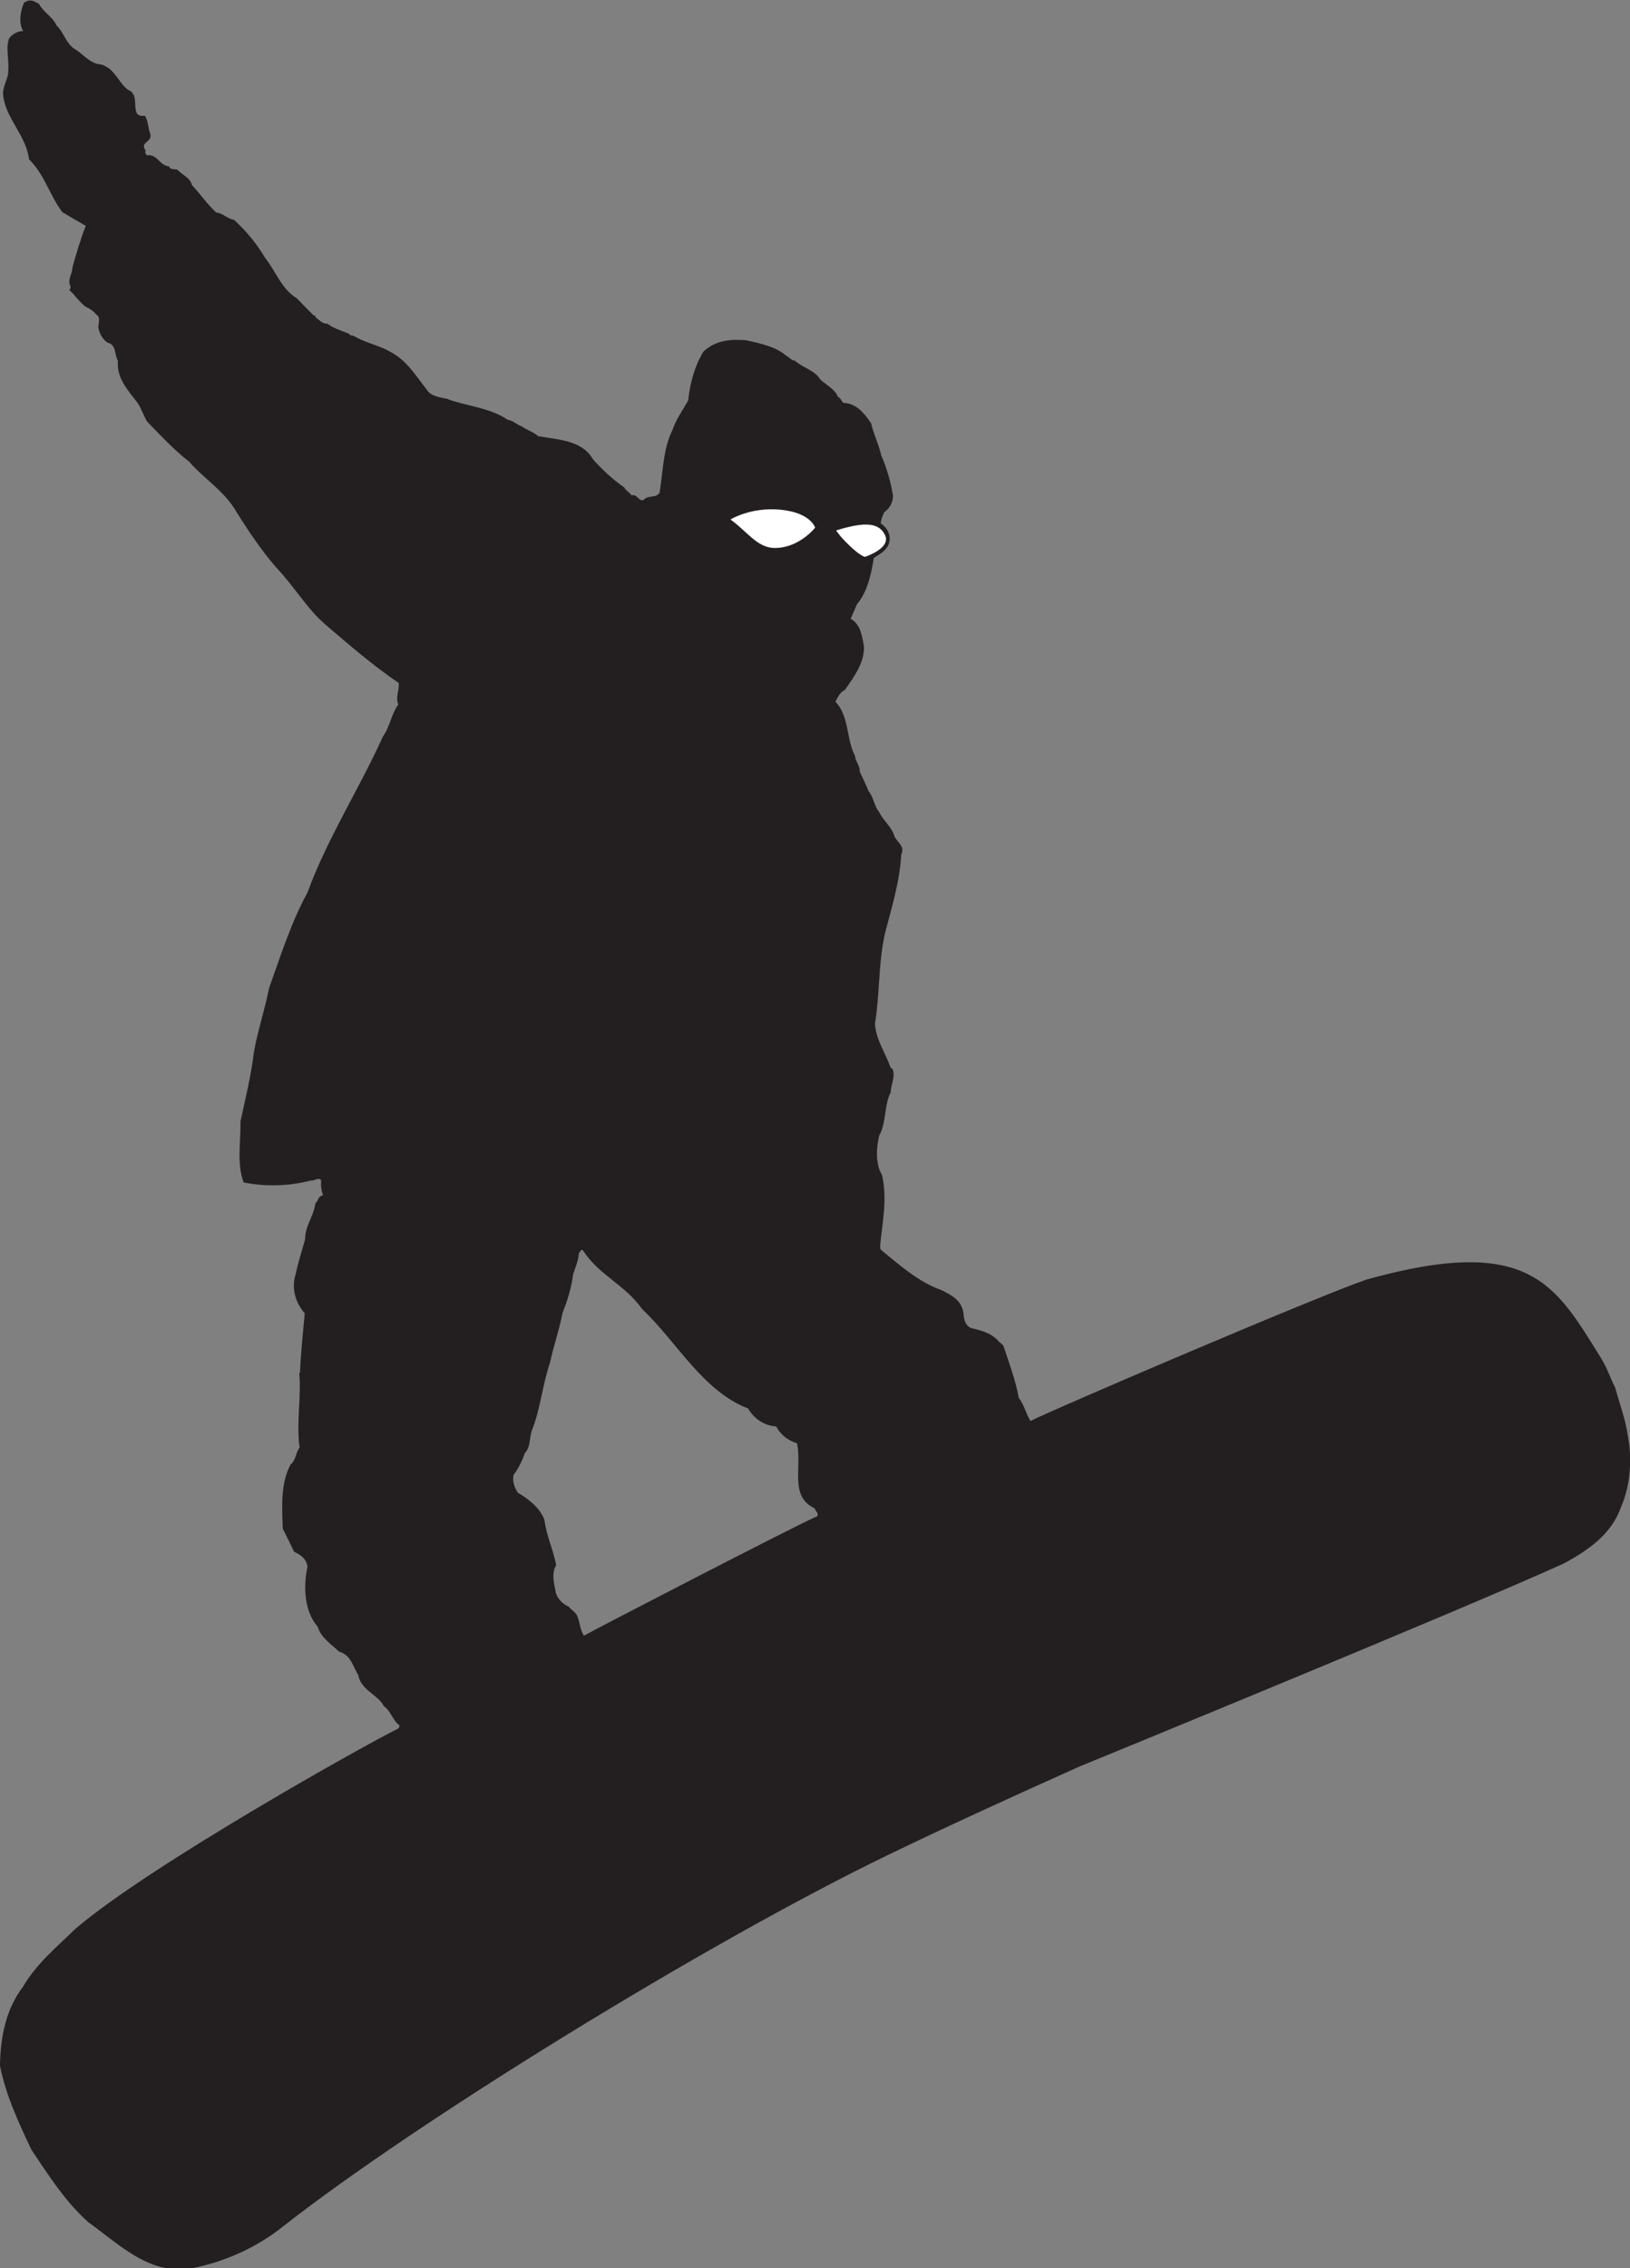 <?xml version="1.0" encoding="UTF-8" standalone="no"?>
<svg
   xmlns:dc="http://purl.org/dc/elements/1.1/"
   xmlns:cc="http://creativecommons.org/ns#"
   xmlns:rdf="http://www.w3.org/1999/02/22-rdf-syntax-ns#"
   xmlns:svg="http://www.w3.org/2000/svg"
   xmlns="http://www.w3.org/2000/svg"
   viewBox="0 0 581.173 808.573"
   height="808.573"
   width="581.173"
   xml:space="preserve"
   id="svg2"
   version="1.1"><rect x="0" y="0" width="581.173" height="808.573" fill="#808080" stroke="none"/><defs
     id="defs6" /><g
     transform="matrix(1.333,0,0,-1.333,0,808.573)"
     id="g10"><g
       transform="scale(0.1)"
       id="g12"><path
         id="path14"
         style="fill:#231f20;fill-opacity:1;fill-rule:nonzero;stroke:none"
         d="m 4182.6,1884.4 c 65.17,35.02 128.62,78.92 153.53,151.73 24.1,54.48 30.39,126.76 17.82,190.67 -6.29,44 -22.01,84.86 -33.53,127.81 -13.62,26.19 -22.02,53.41 -37.71,78.58 -121.88,195.44 -188.92,333.25 -628.46,210.33 -130.38,-44.7 -834.04,-345.48 -897.94,-377.96 -12.57,19.91 -16.77,44.01 -31.43,61.82 -8.38,48.18 -26.19,93.24 -40.86,139.32 -2.09,3.15 -11.52,10.48 -11.52,10.48 -19.9,24.11 -48.19,30.38 -77.52,37.73 -13.62,8.38 -16.77,23.04 -17.81,37.71 -4.19,35.62 -30.38,48.18 -58.66,62.85 -62.87,22.01 -113.15,68.1 -163.44,108.96 l -1.05,9.42 c 6.29,64.96 19.91,123.63 5.24,189.63 -17.81,28.28 -15.71,73.33 -7.33,105.81 18.85,33.52 12.57,77.52 29.33,113.14 h 1.05 c 0,23.05 14.66,45.05 4.19,65.99 -1.05,0 -3.15,0 -4.19,2.1 -13.63,38.77 -39.81,75.43 -41.91,117.34 13.62,84.85 8.38,161.34 27.24,244.09 17.81,68.1 38.77,135.15 42.96,208.48 10.46,22 -9.44,31.43 -17.82,48.19 -7.33,26.2 -30.38,41.91 -40.85,64.96 -13.62,15.71 -14.67,39.8 -28.29,55.52 -7.34,17.81 -15.71,35.62 -24.1,53.43 1.06,15.72 -11.51,26.2 -12.57,41.9 -24.1,45.05 -14.66,105.82 -52.37,144.58 6.28,12.57 12.56,26.19 25.13,31.42 24.1,34.59 52.39,72.29 51.33,116.29 -5.23,25.15 -7.32,57.63 -35.61,74.39 l 16.77,38.76 c 28.28,33.52 37.71,79.62 45.04,123.62 11.52,8.38 24.1,13.62 33.52,26.19 11.49,12.53 16.85,45.1 -15.24,66.5 2.43,14.1 6.32,23.82 10.01,29.88 12.56,9.43 23.04,24.1 23.04,44 -6.28,37.72 -16.75,74.39 -31.43,107.9 -7.32,31.43 -19.9,55.53 -27.23,85.91 -17.81,26.19 -38.77,53.43 -74.38,54.48 -5.25,6.28 -7.34,12.57 -14.67,16.76 -6.28,18.86 -32.48,32.48 -46.11,45.05 -14.65,25.14 -48.17,32.48 -69.13,51.34 -9.43,0 -14.67,9.42 -22,12.57 -29.34,25.14 -70.19,33.51 -108.95,41.9 -45.05,3.14 -80.67,-1.04 -113.15,-30.38 -24.09,-39.81 -35.61,-83.81 -40.85,-130.96 -14.67,-26.18 -32.48,-50.28 -41.9,-78.57 -25.15,-50.28 -25.15,-111.04 -34.58,-167.62 -7.33,-14.67 -30.38,-7.33 -40.86,-17.8 -12.57,-11.53 -17.8,15.71 -34.57,10.47 -5.23,9.43 -14.66,11.52 -18.85,20.95 -30.39,20.96 -58.67,47.14 -83.82,75.43 -30.38,52.39 -95.33,52.39 -146.66,61.81 -12.58,11.53 -29.34,15.72 -44,26.19 -12.58,4.19 -23.06,15.72 -37.72,17.81 -46.09,31.43 -107.91,36.66 -159.23,54.48 v 1.05 c -22.01,4.19 -48.2,7.33 -58.68,27.23 -28.28,35.62 -52.37,76.48 -95.33,98.48 -29.33,17.81 -67.049,24.1 -96.385,41.91 -4.187,3.14 -12.57,1.04 -13.617,6.28 -19.902,8.38 -41.906,14.67 -58.668,27.23 -14.668,0 -22.004,10.49 -32.476,17.82 v 4.19 h -4.196 c -14.66,14.67 -30.375,30.38 -45.043,46.09 -40.851,24.1 -55.527,71.25 -84.855,107.91 -23.055,38.76 -48.191,69.15 -82.762,101.62 -18.859,3.14 -29.34,17.81 -48.191,19.91 -25.149,23.05 -42.953,50.28 -64.957,73.33 -4.192,19.9 -26.192,27.24 -38.762,40.85 -8.383,3.15 -17.805,-1.04 -23.047,9.44 -24.093,1.04 -30.379,33.52 -58.672,29.33 -3.136,4.19 -6.277,8.38 -3.136,12.57 -17.809,25.14 20.953,20.96 11.523,47.15 -5.234,14.66 -5.234,33.52 -13.617,46.09 -46.102,-6.28 -7.336,55.53 -45.051,69.15 -27.242,20.95 -34.566,56.56 -72.285,68.09 -27.234,1.05 -46.094,25.14 -64.957,37.71 -29.328,15.72 -32.477,46.1 -54.473,67.05 -8.383,20.95 -35.625,35.62 -46.097,56.58 -14.664,9.42 -26.192,14.66 -40.86,3.14 -9.426,-23.05 -14.664,-52.38 -2.09,-75.43 -11.523,1.05 -29.336,-7.34 -37.719,-19.91 -9.426,-26.18 1.055,-58.66 -2.094,-86.95 1.047,-19.9 -15.715,-39.81 -13.621,-63.9 6.289,-62.86 61.812,-107.91 69.144,-171.82 42.953,-42.95 53.43,-93.24 89.051,-141.42 23.047,-13.62 38.758,-23.06 62.86,-36.67 -13.622,-34.58 -25.153,-73.34 -35.625,-111.05 0,-16.76 -14.668,-34.58 -5.239,-50.29 1.051,-4.19 -1.047,-7.34 -3.14,-10.47 15.714,-13.62 26.191,-31.43 42.957,-44.01 10.476,-5.23 23.039,-12.56 28.281,-20.95 13.621,-7.33 6.289,-21.99 6.289,-34.57 3.144,-16.76 9.422,-29.33 24.094,-40.85 25.14,-6.29 17.808,-30.39 28.281,-48.19 -4.188,-48.2 28.293,-80.67 53.434,-114.2 9.429,-14.66 15.71,-33.52 24.089,-48.19 38.766,-39.81 72.293,-76.47 113.149,-107.9 36.668,-42.96 88,-74.38 120.48,-124.67 33.516,-54.48 71.239,-111.05 112.09,-158.2 47.145,-49.23 83.817,-112.09 132.004,-152.95 66.004,-56.57 127.813,-110 195.908,-156.1 2.1,-18.86 -9.42,-38.75 -1.04,-57.61 -18.86,-25.15 -22.01,-58.67 -40.86,-84.86 -62.86,-139.34 -148.77,-272.39 -202.195,-418.01 -44,-80.66 -72.29,-170.76 -102.672,-255.61 -11.524,-58.67 -30.375,-113.15 -40.852,-172.87 -7.34,-62.85 -23.051,-124.67 -35.625,-183.33 1.047,-55.52 -10.473,-113.15 8.387,-163.42 55.515,-11.53 121.519,-10.48 180.187,5.23 9.43,-2.1 17.809,9.43 27.239,1.05 -1.047,-14.67 0,-27.24 5.238,-40.86 -13.617,-1.05 -12.567,-14.67 -20.953,-22 -4.196,-34.57 -27.235,-58.66 -27.235,-95.34 -8.39,-31.42 -18.863,-61.81 -25.148,-93.24 -12.566,-37.7 0,-77.52 24.098,-104.76 -4.192,-50.28 -10.473,-104.76 -12.575,-158.19 l -2.089,-3.14 c 6.281,-58.67 -8.383,-132 1.043,-198 -10.477,-12.58 -9.426,-33.53 -24.094,-45.05 -27.239,-50.29 -23.051,-114.2 -20.953,-171.82 10.472,-20.94 20.953,-41.9 30.382,-61.8 16.762,-7.34 34.575,-19.9 35.622,-40.86 -11.528,-52.38 -8.387,-118.38 27.234,-159.24 9.43,-30.38 35.621,-46.09 57.617,-67.05 31.438,-8.38 36.672,-39.8 51.34,-62.85 6.281,-39.82 53.424,-52.39 68.094,-82.77 17.81,-11.53 24.1,-38.76 41.91,-51.33 0,-3.15 -1.05,-6.29 -3.14,-8.38 C 985.82,1404.42 401.941,1078.6 202.195,907.848 154.004,860.699 97.434,814.594 61.816,752.789 16.77,694.125 1.055,620.785 0,541.176 15.719,461.547 50.293,388.219 83.812,316.977 128.863,249.926 172.859,179.742 235.719,123.168 318.484,64.508 407.535,-28.746 528.012,2.68 610.863,21.195 688.793,57.672 755.023,109.82 1107.35,387.172 1887.83,869.078 2374.97,1104.79 c 150.33,72.75 331.3,155.66 513.02,236.91 0,0 1030.43,422.09 1294.61,542.7 z m -1996.2,126.59 c -40.85,-15.71 -621.24,-316.38 -624.38,-319.52 -10.48,14.66 -10.48,33.53 -16.77,49.24 -4.19,13.61 -15.71,17.8 -24.09,28.28 -16.76,7.33 -30.38,22 -34.57,37.71 -4.19,24.1 -12.57,50.29 1.05,73.34 -7.34,39.81 -26.2,78.57 -31.43,121.53 -12.58,32.47 -44,56.56 -71.25,72.28 -8.37,13.61 -14.66,28.29 -11.52,47.14 13.63,17.81 23.05,37.72 30.38,58.67 15.72,16.76 11.53,38.76 18.87,60.77 23.04,57.61 28.28,122.56 48.19,180.19 9.42,45.04 25.14,88 33.52,133.04 12.57,32.48 24.1,67.06 28.28,102.67 5.24,17.81 14.68,37.72 15.72,58.67 4.19,1.04 3.14,10.47 10.48,7.33 43.99,-68.1 112.09,-91.14 159.23,-158.19 90.1,-83.81 161.34,-218.96 282.86,-265.05 15.72,-27.24 42.96,-46.1 75.44,-48.2 12.57,-24.09 32.47,-37.71 55.52,-45.03 13.62,-64.97 -20.96,-142.48 47.14,-173.91 2.09,-8.38 10.47,-10.48 7.33,-20.96 v 0" /><path
         id="path16"
         style="fill:#ffffff;fill-opacity:1;fill-rule:nonzero;stroke:none"
         d="m 1953.88,4676.5 c 0,0 63.79,39.75 153.57,23.34 63.09,-11.52 72.88,-45.21 72.88,-45.21 0,0 -42.86,-54.92 -108.99,-54.31 -45.81,0.42 -72.95,44.21 -117.46,76.18 v 0" /><path
         id="path18"
         style="fill:#ffffff;fill-opacity:1;fill-rule:nonzero;stroke:none"
         d="m 2236.5,4647.21 c 0,0 8.73,-14.69 34.38,-39.35 31.13,-29.94 42.71,-31.34 42.71,-31.34 0,0 70.48,22.88 53.8,57.94 -15.01,31.57 -48.96,38.45 -130.89,12.75 v 0" /></g></g></svg>